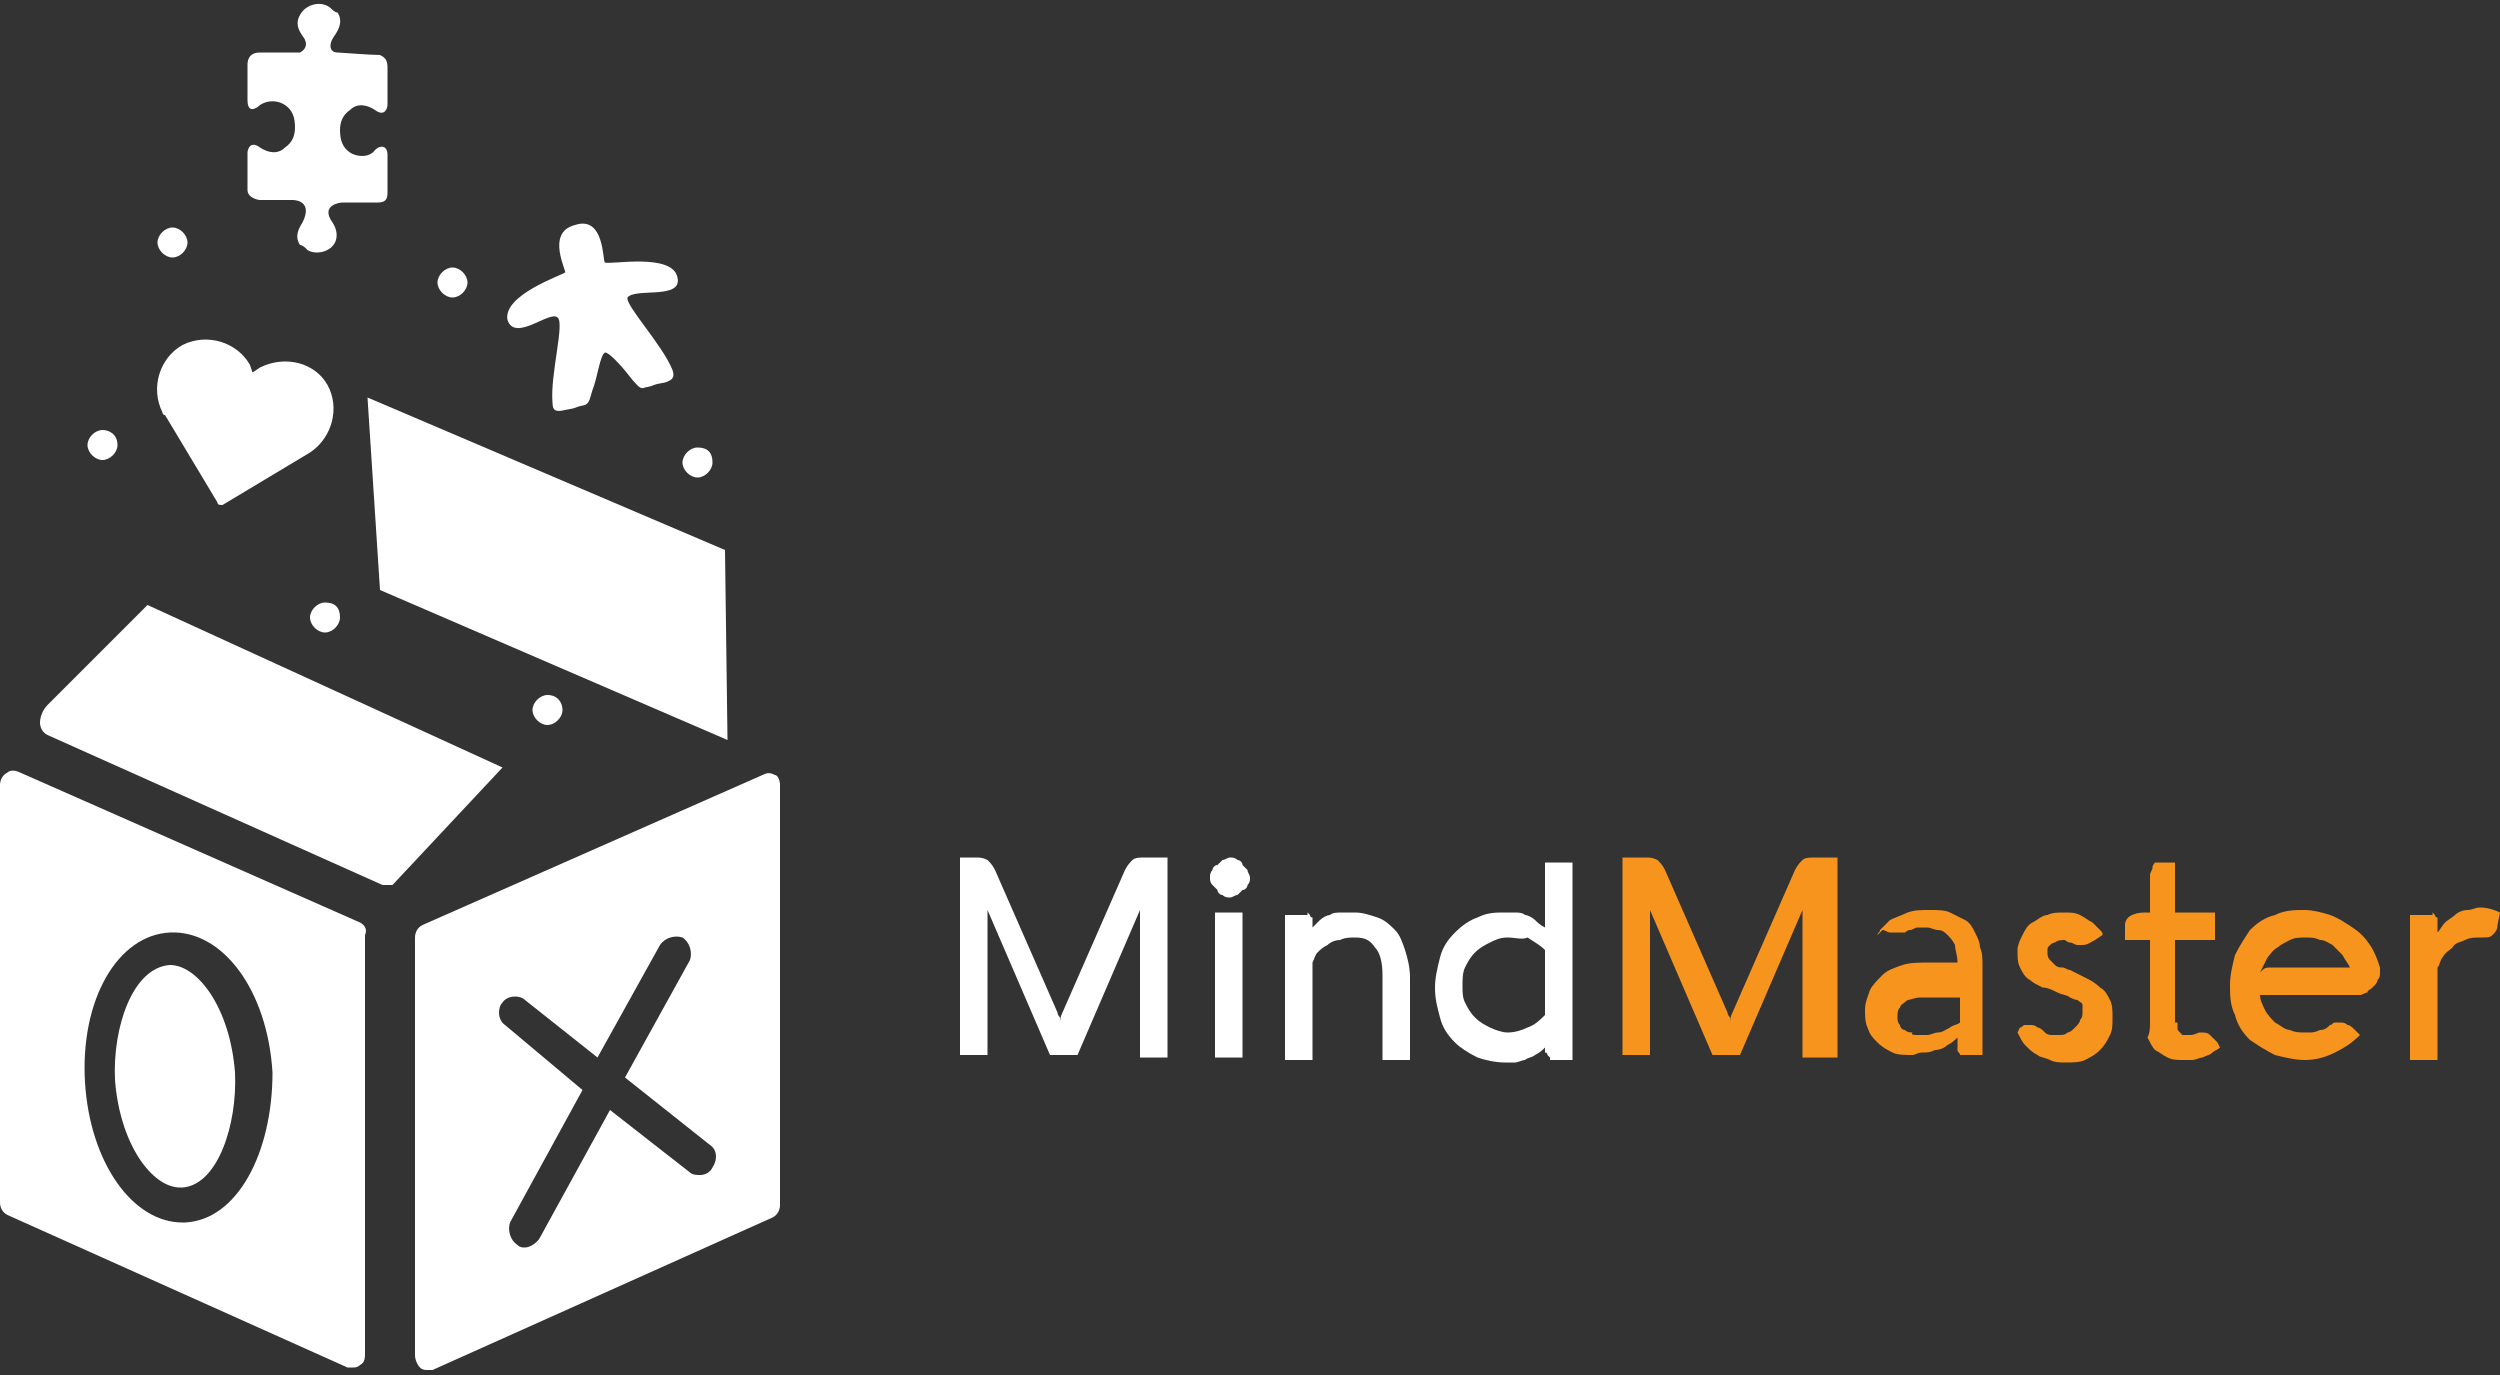 <svg version="1.1" id="Capa_1" xmlns="http://www.w3.org/2000/svg" xmlns:xlink="http://www.w3.org/1999/xlink" x="0px" y="0px"
	 viewBox="0 0 100 55" style="enable-background:new 0 0 100 55;" xml:space="preserve">
<rect x="0" y="0" width="100" height="55" fill="#333333" stroke="none"/>
<style type="text/css">
	.st0{fill:#FFFFFF;}
	.st1{fill:#F7941E;}
</style>
<g>
	<path class="st0" d="M5.9,24.2l-4,4c-0.2,0.2-0.3,0.5-0.3,0.7c0,0.2,0.1,0.4,0.3,0.5l13.4,6c0.1,0,0.1,0,0.2,0c0.1,0,0.1,0,0.2,0
		l4.4-4.7L5.9,24.2z"/>
	<path class="st0" d="M13.1,15.4c-0.5-0.9-1.7-1.2-2.7-0.7l0,0l-0.3,0.2L10,14.6c-0.5-0.9-1.7-1.3-2.7-0.8c-0.9,0.5-1.3,1.7-0.8,2.7
		c0,0,0,0.1,0.1,0.1l2.1,3.5c0,0.1,0.1,0.1,0.2,0.1l3.5-2.1C13.3,17.5,13.6,16.3,13.1,15.4z"/>
	<path class="st0" d="M28.5,18.5c0,0.3-0.3,0.6-0.6,0.6c-0.3,0-0.6-0.3-0.6-0.6c0-0.3,0.3-0.6,0.6-0.6
		C28.3,17.9,28.5,18.1,28.5,18.5"/>
	<path class="st0" d="M7.5,9.7c0,0.3-0.3,0.6-0.6,0.6S6.3,10,6.3,9.7c0-0.3,0.3-0.6,0.6-0.6S7.5,9.4,7.5,9.7"/>
	<path class="st0" d="M4.7,17.8c0,0.3-0.3,0.6-0.6,0.6c-0.3,0-0.6-0.3-0.6-0.6c0-0.3,0.3-0.6,0.6-0.6C4.4,17.2,4.7,17.4,4.7,17.8"/>
	<path class="st0" d="M18.7,11.3c0,0.3-0.3,0.6-0.6,0.6c-0.3,0-0.6-0.3-0.6-0.6c0-0.3,0.3-0.6,0.6-0.6C18.4,10.7,18.7,11,18.7,11.3"
		/>
	<path class="st0" d="M13.6,24.7c0,0.3-0.3,0.6-0.6,0.6c-0.3,0-0.6-0.3-0.6-0.6c0-0.3,0.3-0.6,0.6-0.6
		C13.4,24.1,13.6,24.3,13.6,24.7"/>
	<path class="st0" d="M22.5,28.4c0,0.3-0.3,0.6-0.6,0.6c-0.3,0-0.6-0.3-0.6-0.6c0-0.3,0.3-0.6,0.6-0.6
		C22.3,27.8,22.5,28.1,22.5,28.4"/>
	<path class="st0" d="M15.5,2.7c0,0.5,0,1,0,1.5c0,0.1-0.1,0.5-0.5,0.2c-0.3-0.2-0.7-0.3-1,0c-0.3,0.2-0.4,0.5-0.4,0.8
		c0,0.4,0.1,0.7,0.4,0.9c0.3,0.2,0.8,0.2,1-0.1c0.2-0.2,0.5-0.2,0.5,0.2c0,0.4,0,1,0,1.5c0,0.3-0.1,0.4-0.4,0.4c-0.5,0-0.9,0-1.4,0
		c-0.1,0-0.9,0.1-0.4,0.8c0.2,0.3,0.2,0.6,0.1,0.8c-0.2,0.4-0.8,0.5-1.1,0.3c-0.1-0.1-0.2-0.2-0.3-0.2c-0.2-0.3-0.1-0.6,0.1-0.9
		C12.5,8.1,11.9,8,11.7,8c-0.4,0-0.9,0-1.3,0c-0.1,0-0.5-0.1-0.5-0.4c0-0.5,0-1,0-1.5c0-0.1,0.1-0.5,0.5-0.2c0.3,0.2,0.7,0.3,1,0
		c0.3-0.2,0.4-0.5,0.4-0.8c0-0.4-0.1-0.7-0.4-0.9c-0.3-0.2-0.7-0.2-1,0c-0.1,0.1-0.5,0.4-0.5-0.2c0-0.5,0-1,0-1.4
		c0-0.1,0-0.5,0.5-0.5c0.4,0,0.9,0,1.3,0c0.1,0,0.2,0,0.3,0c0.2-0.1,0.3-0.3,0.2-0.5c0-0.1-0.5-0.5-0.2-1c0.2-0.4,0.8-0.6,1.2-0.3
		c0.1,0.1,0.2,0.2,0.3,0.2c0.2,0.3,0.1,0.6-0.1,0.9c-0.3,0.4-0.2,0.7,0.1,0.7c0.1,0,1.3,0.1,1.7,0.1C15.4,2.3,15.5,2.4,15.5,2.7"/>
	<path class="st0" d="M46.7,42.3h-1.1V36c0,0,0,0,0,0.1c0,0,0,0.1,0,0.1c0,0,0,0.1,0,0.1c0,0,0,0.1,0,0.1l-2.5,5.8h-1.1l-2.5-5.8
		c0,0,0-0.1,0-0.1c0,0,0-0.1,0-0.1c0,0,0-0.1,0-0.1c0,0,0-0.1,0-0.1v6.2h-1.1v-7.9H39c0.2,0,0.3,0,0.5,0.1c0.1,0.1,0.2,0.2,0.3,0.4
		l2.5,5.7c0,0.1,0.1,0.2,0.1,0.2c0,0.1,0,0.2,0,0.3c0-0.2,0-0.3,0.1-0.5l2.5-5.7c0.1-0.2,0.2-0.3,0.3-0.4c0.1-0.1,0.3-0.1,0.5-0.1
		h0.9V42.3z"/>
	<path class="st0" d="M48.4,35.1c0-0.1,0-0.2,0.1-0.3c0-0.1,0.1-0.2,0.2-0.2c0.1-0.1,0.1-0.1,0.2-0.2c0.1,0,0.2-0.1,0.3-0.1
		c0.1,0,0.2,0,0.3,0.1c0.1,0,0.2,0.1,0.2,0.2c0.1,0.1,0.1,0.1,0.2,0.2c0,0.1,0.1,0.2,0.1,0.3c0,0.1,0,0.2-0.1,0.3
		c0,0.1-0.1,0.2-0.2,0.2c-0.1,0.1-0.1,0.1-0.2,0.2c-0.1,0-0.2,0.1-0.3,0.1c-0.1,0-0.2,0-0.3-0.1c-0.1,0-0.2-0.1-0.2-0.2
		c-0.1-0.1-0.1-0.1-0.2-0.2C48.4,35.3,48.4,35.2,48.4,35.1 M49.7,42.3h-1.1v-5.8h1.1V42.3z"/>
	<path class="st0" d="M52.3,36.5c0,0,0.1,0.1,0.1,0.1c0,0,0,0.1,0.1,0.1c0,0.1,0,0.1,0,0.2v0.2c0.1-0.1,0.2-0.2,0.3-0.3
		c0.1-0.1,0.3-0.2,0.4-0.2c0.1-0.1,0.3-0.1,0.5-0.1c0.2,0,0.3,0,0.5,0c0.3,0,0.6,0.1,0.9,0.2c0.3,0.1,0.5,0.3,0.7,0.5
		c0.2,0.2,0.3,0.5,0.4,0.8c0.1,0.3,0.2,0.7,0.2,1.1v3.3h-1.1V39c0-0.5-0.1-0.9-0.3-1.1c-0.2-0.3-0.4-0.4-0.8-0.4
		c-0.2,0-0.4,0-0.6,0.1c-0.2,0-0.4,0.1-0.5,0.2c-0.2,0.1-0.3,0.2-0.4,0.3c-0.1,0.1-0.1,0.2-0.2,0.4v3.9h-1.1v-5.8H52.3z"/>
	<path class="st0" d="M62,42.3c0,0-0.1-0.1-0.1-0.1c0,0,0-0.1-0.1-0.1c0-0.1,0-0.1,0-0.2v0c-0.1,0.1-0.2,0.2-0.4,0.3
		c-0.1,0.1-0.3,0.1-0.4,0.2c-0.1,0-0.3,0.1-0.4,0.1c-0.1,0-0.3,0-0.4,0c-0.4,0-0.8-0.1-1.1-0.2c-0.4-0.2-0.7-0.4-0.9-0.6
		c-0.3-0.3-0.5-0.6-0.6-1c-0.1-0.4-0.2-0.7-0.2-1.2c0-0.4,0.1-0.8,0.2-1.2c0.1-0.4,0.3-0.7,0.6-1c0.3-0.3,0.6-0.5,0.9-0.6
		c0.4-0.2,0.7-0.2,1.1-0.2c0.1,0,0.3,0,0.4,0c0.1,0,0.3,0,0.4,0.1c0.1,0,0.3,0.1,0.4,0.2c0.1,0.1,0.2,0.2,0.4,0.3v-2.6h1.1v7.9H62z
		 M60.3,37.5c-0.3,0-0.5,0.1-0.7,0.2c-0.2,0.1-0.4,0.2-0.6,0.4c-0.2,0.2-0.3,0.4-0.4,0.6c-0.1,0.2-0.1,0.5-0.1,0.7
		c0,0.3,0,0.5,0.1,0.7c0.1,0.2,0.2,0.4,0.4,0.6c0.2,0.2,0.4,0.3,0.6,0.4c0.2,0.1,0.5,0.2,0.7,0.2c0.3,0,0.6-0.1,0.8-0.2
		c0.3-0.1,0.5-0.3,0.7-0.5v-2.6c-0.2-0.2-0.4-0.3-0.7-0.5C60.9,37.6,60.6,37.5,60.3,37.5"/>
	<path class="st1" d="M73.2,42.3h-1.1V36c0,0,0,0,0,0.1c0,0,0,0.1,0,0.1c0,0,0,0.1,0,0.1c0,0,0,0.1,0,0.1l-2.5,5.8h-1.1l-2.5-5.8
		c0,0,0-0.1,0-0.1c0,0,0-0.1,0-0.1c0,0,0-0.1,0-0.1c0,0,0-0.1,0-0.1v6.2h-1.1v-7.9h0.9c0.2,0,0.3,0,0.5,0.1c0.1,0.1,0.2,0.2,0.3,0.4
		l2.5,5.7c0,0.1,0.1,0.2,0.1,0.2c0,0.1,0,0.2,0,0.3c0-0.2,0-0.3,0.1-0.5l2.5-5.7c0.1-0.2,0.2-0.3,0.3-0.4c0.1-0.1,0.3-0.1,0.5-0.1
		h0.9V42.3z"/>
	<path class="st1" d="M75.1,37.4c0-0.1,0.1-0.1,0.1-0.2c0,0,0.1-0.1,0.2-0.2c0.1-0.1,0.1-0.1,0.2-0.2c0.2-0.1,0.5-0.2,0.7-0.3
		c0.3-0.1,0.5-0.1,0.9-0.1c0.3,0,0.6,0,0.8,0.1c0.2,0.1,0.4,0.2,0.6,0.3c0.2,0.1,0.3,0.3,0.4,0.5c0.1,0.2,0.2,0.4,0.2,0.6
		c0.1,0.2,0.1,0.5,0.1,0.7c0,0.2,0,0.5,0,0.7v2.9h-0.9c0-0.1-0.1-0.1-0.1-0.2c0-0.1,0-0.2,0-0.3v-0.2c-0.1,0.1-0.2,0.2-0.4,0.3
		c-0.1,0.1-0.3,0.2-0.5,0.2c-0.2,0.1-0.3,0.1-0.5,0.1c-0.2,0-0.3,0.1-0.4,0.1c-0.3,0-0.6,0-0.8-0.1c-0.2-0.1-0.4-0.2-0.6-0.4
		c-0.2-0.2-0.3-0.3-0.4-0.6c-0.1-0.2-0.1-0.5-0.1-0.7c0-0.3,0.1-0.5,0.2-0.8c0.1-0.2,0.3-0.4,0.5-0.6c0.2-0.2,0.5-0.3,0.8-0.4
		c0.3-0.1,0.7-0.1,1.2-0.1c0.1,0,0.2,0,0.4,0c0.1,0,0.2,0,0.3,0c0.1,0,0.2,0,0.2,0c0.1,0,0.1,0,0.1,0c0-0.3-0.1-0.5-0.1-0.7
		c-0.1-0.2-0.2-0.3-0.3-0.4c-0.1-0.1-0.2-0.2-0.4-0.2c-0.1,0-0.3-0.1-0.4-0.1c-0.2,0-0.3,0-0.4,0c-0.1,0-0.2,0.1-0.3,0.1
		c-0.1,0-0.2,0.1-0.2,0.1c-0.1,0-0.2,0-0.3,0c-0.1,0-0.2,0-0.3,0c-0.1,0-0.2-0.1-0.3-0.1L75.1,37.4z M76.7,41.4c0.1,0,0.3,0,0.4,0
		c0.1,0,0.3-0.1,0.4-0.1c0.2,0,0.3-0.1,0.5-0.2c0.1-0.1,0.3-0.1,0.4-0.2v-1c0,0,0,0-0.1,0c-0.1,0-0.1,0-0.2,0c-0.1,0-0.2,0-0.3,0
		c-0.1,0-0.2,0-0.4,0c-0.2,0-0.4,0-0.6,0c-0.2,0-0.4,0.1-0.5,0.1c-0.1,0.1-0.3,0.2-0.3,0.3c-0.1,0.1-0.1,0.2-0.1,0.4
		c0,0.1,0,0.2,0.1,0.3c0,0.1,0.1,0.2,0.2,0.2c0.1,0.1,0.2,0.1,0.3,0.1C76.4,41.4,76.6,41.4,76.7,41.4"/>
	<path class="st1" d="M80.8,41.1c0.1,0,0.1-0.1,0.2-0.1c0.1,0,0.1,0,0.2,0c0.1,0,0.2,0,0.3,0.1c0.1,0,0.2,0.1,0.3,0.2
		c0.1,0.1,0.2,0.1,0.3,0.1c0.1,0,0.2,0,0.3,0c0.1,0,0.2,0,0.3-0.1c0.1,0,0.2-0.1,0.3-0.2c0.1-0.1,0.2-0.2,0.2-0.3
		c0.1-0.1,0.1-0.2,0.1-0.3c0-0.1,0-0.2,0-0.3c0-0.1-0.1-0.1-0.2-0.2C83.1,40,83,40,82.8,39.9c-0.1-0.1-0.3-0.1-0.5-0.2
		c-0.2-0.1-0.4-0.2-0.6-0.2c-0.2-0.1-0.4-0.2-0.5-0.3c-0.2-0.1-0.3-0.3-0.4-0.5c-0.1-0.2-0.1-0.4-0.1-0.7c0-0.2,0.1-0.4,0.2-0.6
		c0.1-0.2,0.2-0.4,0.4-0.5c0.2-0.1,0.4-0.3,0.6-0.3c0.2-0.1,0.4-0.1,0.7-0.1c0.2,0,0.4,0,0.6,0.1c0.2,0.1,0.3,0.2,0.5,0.3
		c0.1,0.1,0.2,0.2,0.3,0.3c0.1,0.1,0.1,0.1,0.1,0.2l-0.3,0.2c-0.2,0.1-0.3,0.2-0.5,0.2c-0.1,0-0.2,0-0.2,0c-0.1,0-0.2-0.1-0.3-0.1
		c-0.1,0-0.2-0.1-0.2-0.1c-0.1,0-0.3,0-0.4,0.1c-0.1,0-0.2,0.1-0.2,0.1c-0.1,0.1-0.1,0.1-0.1,0.2c0,0.1,0,0.1,0,0.1
		c0,0.1,0,0.2,0.1,0.3c0.1,0.1,0.1,0.1,0.2,0.2c0.1,0.1,0.2,0.1,0.3,0.1c0.1,0,0.2,0.1,0.3,0.1c0.2,0.1,0.4,0.2,0.6,0.3
		c0.2,0.1,0.4,0.2,0.6,0.4c0.2,0.1,0.3,0.3,0.4,0.5c0.1,0.2,0.1,0.4,0.1,0.7c0,0.3,0,0.5-0.1,0.7c-0.1,0.2-0.2,0.4-0.4,0.6
		c-0.2,0.2-0.4,0.3-0.6,0.4c-0.2,0.1-0.5,0.1-0.8,0.1c-0.2,0-0.4,0-0.6-0.1c-0.2-0.1-0.4-0.1-0.5-0.2c-0.2-0.1-0.3-0.2-0.5-0.4
		c-0.1-0.1-0.2-0.3-0.3-0.5L80.8,41.1z"/>
	<path class="st1" d="M87.1,40.9c0,0.1,0,0.1,0,0.2c0,0.1,0,0.1,0.1,0.2c0,0,0.1,0.1,0.1,0.1c0.1,0,0.1,0,0.2,0l0.1,0
		c0.2,0,0.3-0.1,0.4-0.1c0.2,0,0.3,0,0.4,0.1c0.1,0.1,0.2,0.2,0.3,0.3l0.1,0.2c-0.1,0.1-0.2,0.1-0.3,0.2c-0.1,0.1-0.2,0.1-0.4,0.2
		c-0.1,0-0.3,0.1-0.4,0.1c-0.1,0-0.2,0-0.4,0c-0.2,0-0.4,0-0.6-0.1c-0.2-0.1-0.3-0.2-0.5-0.3c-0.1-0.1-0.2-0.3-0.3-0.5
		C86,41.3,86,41.1,86,40.9v-3.3h-1V37c0-0.3,0.3-0.5,0.8-0.5H86v-1.2c0-0.1,0-0.2,0-0.3c0-0.1,0.1-0.2,0.1-0.3
		c0-0.1,0.1-0.2,0.1-0.2h0.8v2h1.6v1.1h-1.6V40.9z"/>
	<path class="st1" d="M95.2,38.9c0,0.1,0,0.2-0.1,0.3c0,0.1-0.1,0.2-0.2,0.3c-0.1,0.1-0.2,0.1-0.2,0.2c-0.1,0-0.2,0.1-0.3,0.1h-4
		c0,0.2,0.1,0.4,0.2,0.6c0.1,0.2,0.3,0.4,0.4,0.5c0.2,0.1,0.4,0.3,0.6,0.3c0.2,0.1,0.4,0.1,0.7,0.1c0.2,0,0.3,0,0.5-0.1
		c0.2,0,0.3-0.1,0.4-0.2c0.1,0,0.1-0.1,0.2-0.1c0.1,0,0.1,0,0.2,0c0.1,0,0.2,0,0.3,0.1c0.1,0,0.2,0.1,0.3,0.2l0.2,0.2
		c-0.3,0.3-0.6,0.5-1,0.7c-0.4,0.2-0.8,0.3-1.2,0.3c-0.4,0-0.8-0.1-1.2-0.2c-0.4-0.2-0.7-0.4-1-0.6c-0.3-0.3-0.5-0.6-0.6-1
		c-0.2-0.4-0.2-0.8-0.2-1.2c0-0.4,0.1-0.8,0.2-1.2c0.2-0.4,0.4-0.7,0.6-1c0.3-0.3,0.6-0.5,1-0.6c0.4-0.2,0.8-0.2,1.2-0.2
		c0.3,0,0.7,0.1,1,0.2c0.3,0.1,0.6,0.3,0.9,0.5c0.3,0.2,0.5,0.4,0.7,0.7c0.2,0.3,0.3,0.6,0.4,0.9c0,0,0,0.1,0,0.1
		C95.2,38.9,95.2,38.9,95.2,38.9 M90.8,38.7H94c-0.1-0.2-0.2-0.3-0.3-0.5c-0.1-0.1-0.3-0.3-0.4-0.4c-0.2-0.1-0.3-0.2-0.5-0.2
		c-0.2-0.1-0.4-0.1-0.6-0.1c-0.2,0-0.4,0-0.6,0.1c-0.2,0.1-0.4,0.2-0.5,0.3c-0.2,0.1-0.3,0.3-0.4,0.4c-0.1,0.2-0.2,0.4-0.3,0.6
		c0,0,0.1-0.1,0.1-0.1C90.6,38.7,90.7,38.7,90.8,38.7"/>
	<path class="st1" d="M97.3,36.5c0,0,0.1,0.1,0.1,0.1c0,0,0,0.1,0.1,0.1c0,0.1,0,0.1,0,0.2v0.4c0.1-0.1,0.2-0.3,0.3-0.4
		c0.1-0.1,0.3-0.2,0.4-0.3c0.1-0.1,0.3-0.2,0.5-0.2c0.2,0,0.3-0.1,0.5-0.1c0.3,0,0.6,0.1,0.8,0.2l-0.1,0.5c0,0.2-0.1,0.3-0.2,0.4
		c-0.1,0.1-0.2,0.1-0.4,0.1c0,0,0,0,0,0c0,0,0,0,0,0c0,0,0,0,0,0s-0.1,0-0.1,0c-0.2,0-0.4,0-0.6,0.1c-0.2,0.1-0.4,0.1-0.5,0.3
		c-0.1,0.1-0.3,0.2-0.4,0.4c-0.1,0.1-0.1,0.3-0.2,0.4v3.7h-1.1v-5.8H97.3z"/>
	<path class="st0" d="M6.8,38.6C6.8,38.6,6.8,38.6,6.8,38.6c-1.5,0.1-2.3,2.5-2.2,4.6c0.2,2.6,1.5,4.3,2.6,4.3c0,0,0,0,0.1,0
		c1.4-0.1,2.2-2.5,2.1-4.6C9.2,40.3,7.9,38.6,6.8,38.6"/>
	<path class="st0" d="M14.4,36.9l-13.6-6c-0.2-0.1-0.4-0.1-0.5,0C0.1,31,0,31.2,0,31.4v16.7c0,0.2,0.1,0.4,0.3,0.5l13.6,6.1
		c0.1,0,0.1,0,0.2,0c0.1,0,0.2,0,0.3-0.1c0.2-0.1,0.2-0.3,0.2-0.5V37.4C14.7,37.2,14.6,37,14.4,36.9 M7.4,48.9c0,0-0.1,0-0.1,0
		c-2,0-3.7-2.4-3.9-5.6c-0.2-3.3,1.3-5.9,3.4-6c2.1-0.1,3.9,2.3,4.1,5.6C10.9,46.1,9.5,48.8,7.4,48.9"/>
	<path class="st0" d="M31,31c-0.2-0.1-0.3-0.1-0.5,0l-13.6,6c-0.2,0.1-0.3,0.3-0.3,0.5v16.7c0,0.2,0.1,0.4,0.2,0.5
		c0.1,0.1,0.2,0.1,0.3,0.1c0.1,0,0.1,0,0.2,0l13.6-6.1c0.2-0.1,0.3-0.3,0.3-0.5V31.4C31.2,31.2,31.1,31,31,31 M28.5,46.7
		c-0.1,0.2-0.3,0.3-0.5,0.3c-0.1,0-0.3,0-0.4-0.1l-3.2-2.5l-2.8,5.1c-0.1,0.2-0.4,0.4-0.6,0.4c-0.1,0-0.2,0-0.3-0.1
		c-0.3-0.2-0.4-0.6-0.3-0.9l2.9-5.3L20.2,41c-0.3-0.2-0.3-0.7-0.1-0.9c0.2-0.3,0.7-0.3,0.9-0.1l2.9,2.3l2.5-4.5
		c0.2-0.3,0.6-0.4,0.9-0.3c0.3,0.2,0.4,0.6,0.3,0.9L25,43.1l3.4,2.7C28.7,46,28.7,46.4,28.5,46.7"/>
	<path class="st0" d="M27.1,11.1c-0.2-1-2.7-0.5-2.9-0.6c-0.1,0,0-1.9-1.2-1.5c-1.2,0.3-0.3,1.9-0.4,1.9c-0.1,0.1-2.5,0.9-2.3,1.9
		c0.3,0.9,1.7-0.4,2-0.1c0.3,0.2-0.3,2.3-0.2,3.4c0,0.3,0.1,0.4,0.5,0.3c0.6-0.1,0.3-0.1,0.8-0.2c0.2-0.1,0.2-0.3,0.3-0.6
		c0.2-0.5,0.3-1.4,0.5-1.5c0.2,0,0.8,0.7,1.1,1.1c0.2,0.2,0.3,0.4,0.5,0.3c0.5-0.1,0.2-0.1,0.8-0.2c0.3-0.1,0.4-0.2,0.3-0.5
		c-0.4-1-1.9-2.6-1.8-2.9C25.4,11.5,27.3,12,27.1,11.1"/>
	<polygon class="st0" points="14.7,15.9 29,22 29.1,29.6 15.2,23.6 	"/>
</g>
</svg>
